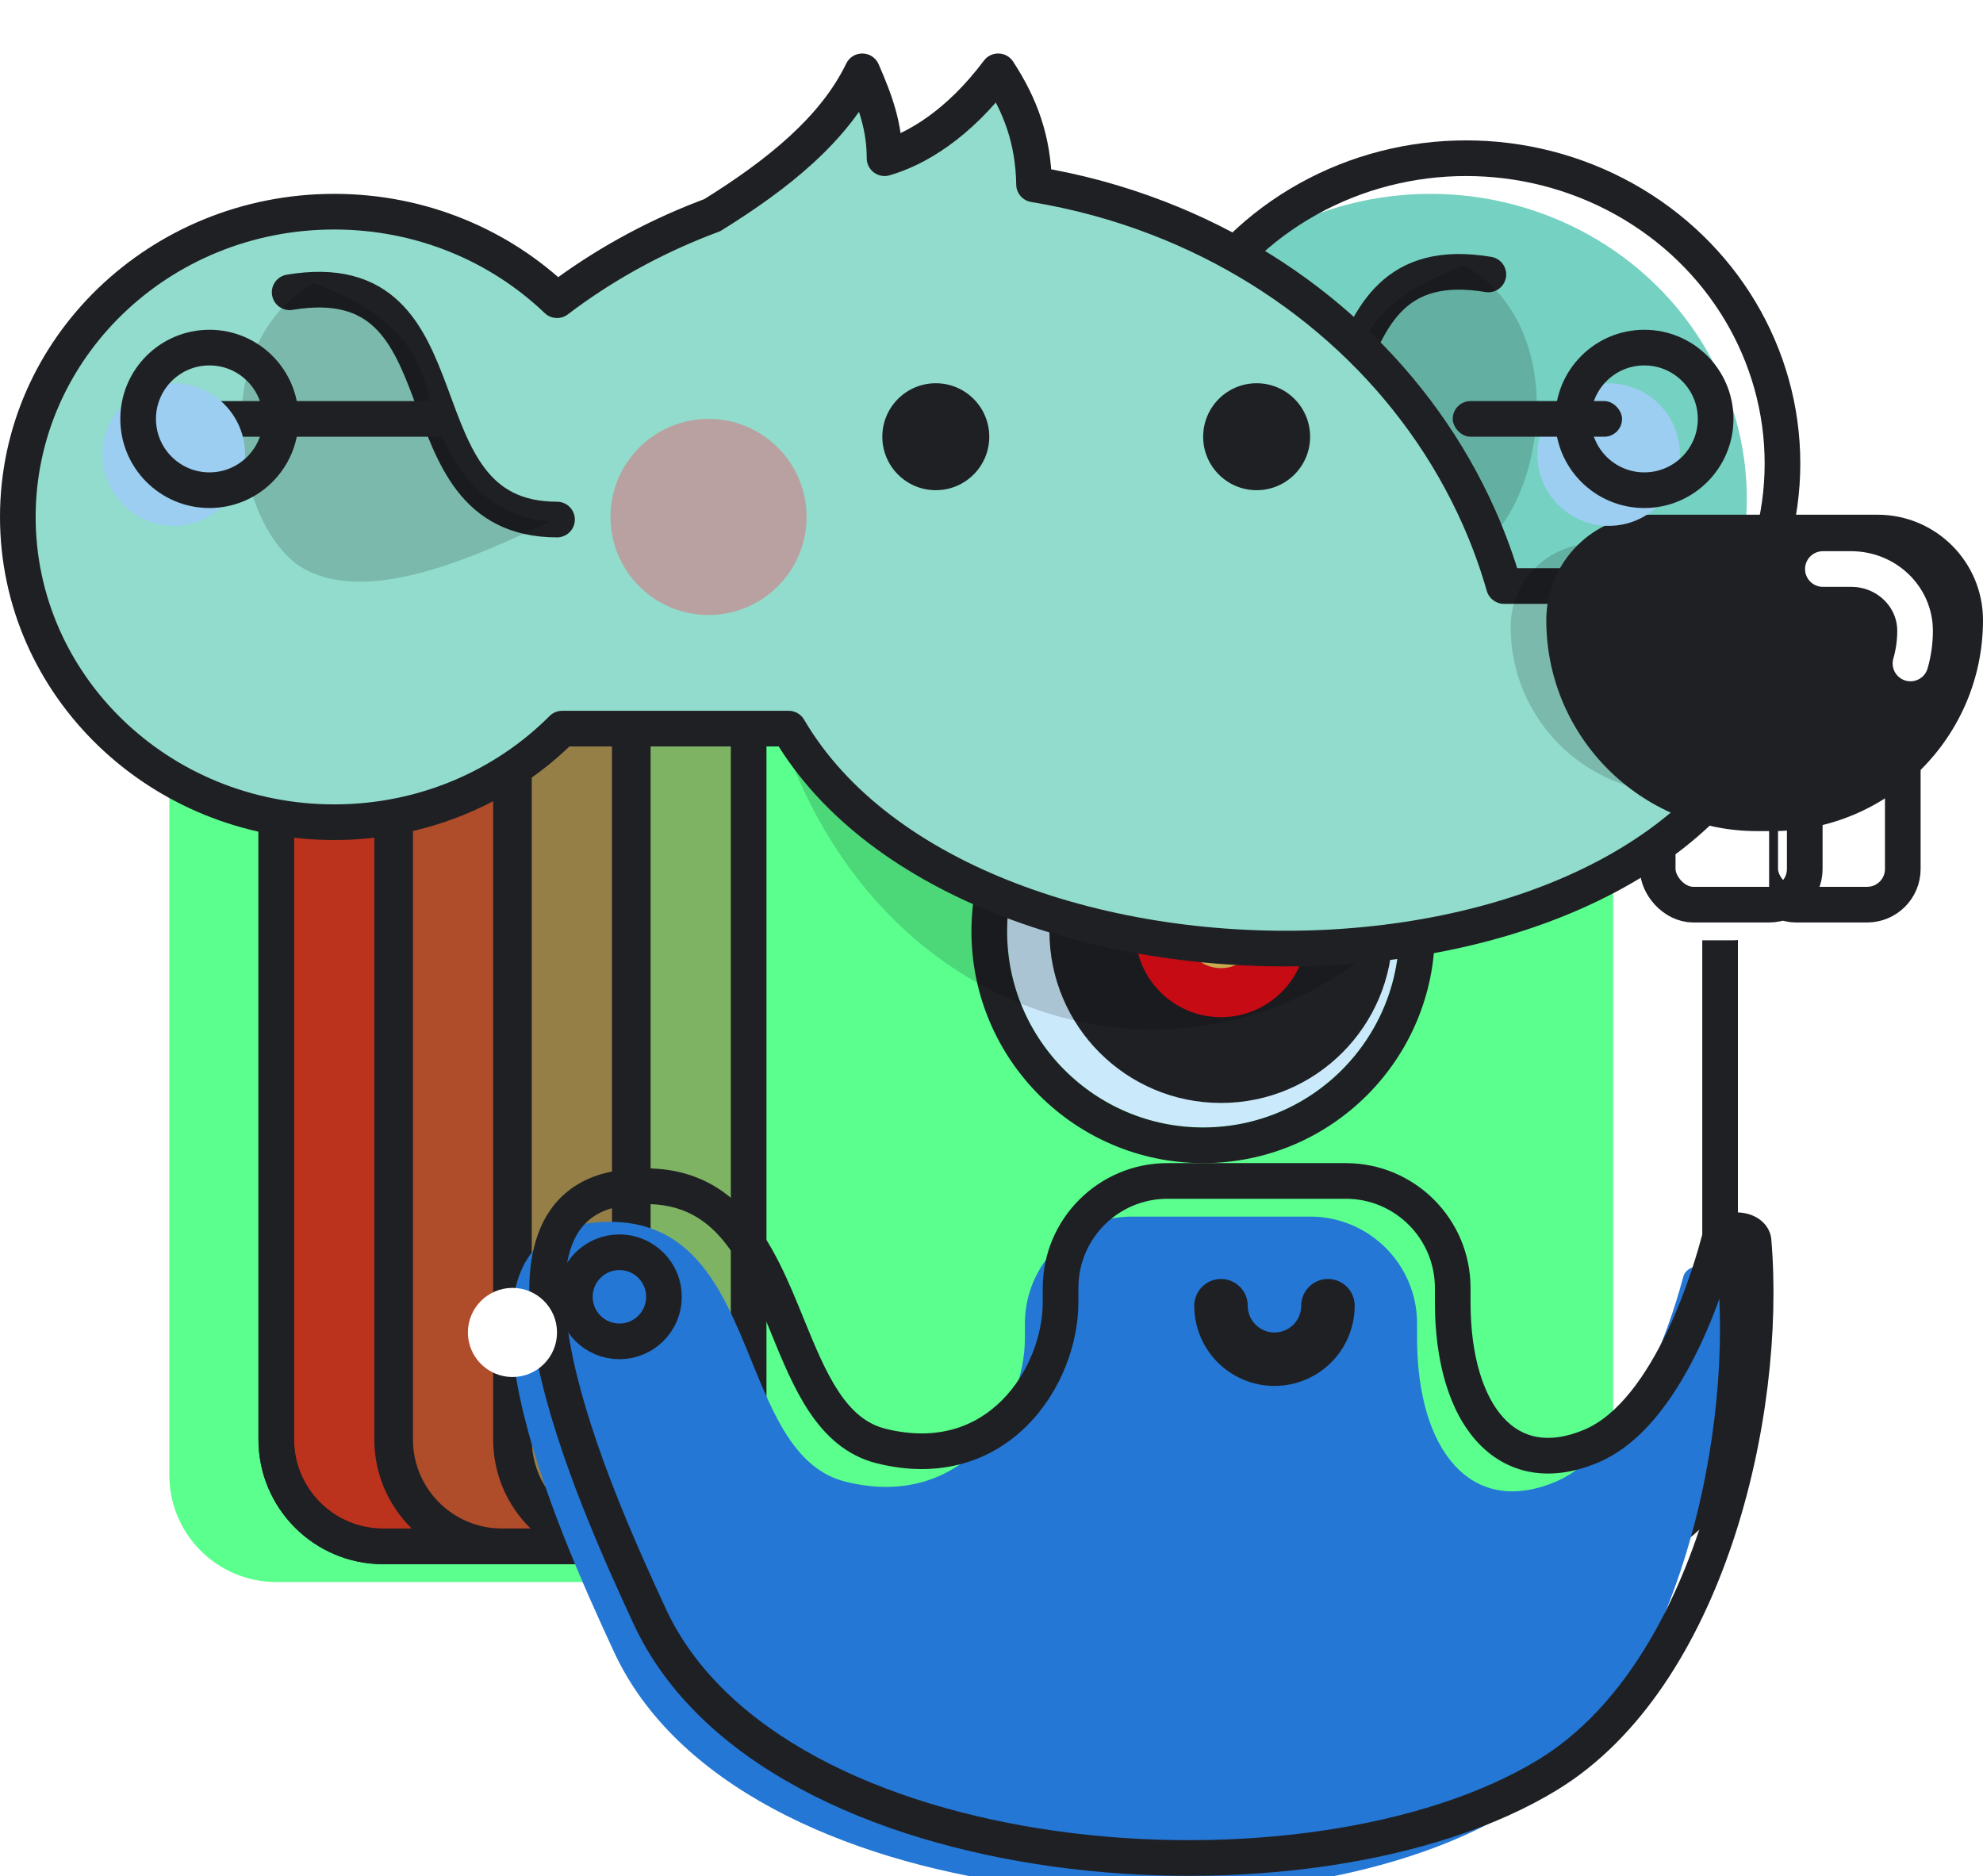 <svg width="445" height="421" viewBox="0 0 445 421" fill="none" xmlns="http://www.w3.org/2000/svg">
<g filter="url(#filter0_i)">
<path d="M62 163C62 149.745 72.745 139 86 139H362C375.255 139 386 149.745 386 163V323C386 336.255 375.255 347 362 347H86C72.745 347 62 336.255 62 323V163Z" fill="#5aff8e"/>
</g>
<path d="M62 163C62 149.745 72.745 139 86 139H362C375.255 139 386 149.745 386 163V323C386 336.255 375.255 347 362 347H86C72.745 347 62 336.255 62 323V163Z" stroke="#1F2024" stroke-width="8"/>
<g filter="url(#filter1_ii)">
<path fill-rule="evenodd" clip-rule="evenodd" d="M86 139C72.745 139 62 149.745 62 163V323C62 336.255 72.745 347 86 347H112C98.745 347 88 336.255 88 323V163C88 149.745 98.745 139 112 139H86Z" fill="#D30000" fill-opacity="0.8"/>
</g>
<path d="M66 163C66 151.954 74.954 143 86 143V135C70.536 135 58 147.536 58 163H66ZM66 323V163H58V323H66ZM86 343C74.954 343 66 334.046 66 323H58C58 338.464 70.536 351 86 351V343ZM112 343H86V351H112V343ZM112 343C100.954 343 92 334.046 92 323H84C84 338.464 96.536 351 112 351V343ZM92 323V163H84V323H92ZM92 163C92 151.954 100.954 143 112 143V135C96.536 135 84 147.536 84 163H92ZM86 143H112V135H86V143Z" fill="#1F2024"/>
<g filter="url(#filter2_ii)">
<path fill-rule="evenodd" clip-rule="evenodd" d="M112.667 139C99.412 139 88.667 149.745 88.667 163V323C88.667 336.255 99.412 347 112.667 347H138.667C125.412 347 114.667 336.255 114.667 323V163C114.667 149.745 125.412 139 138.667 139H112.667Z" fill="#D30000" fill-opacity="0.7"/>
</g>
<path d="M92.667 163C92.667 151.954 101.621 143 112.667 143V135C97.203 135 84.667 147.536 84.667 163H92.667ZM92.667 323V163H84.667V323H92.667ZM112.667 343C101.621 343 92.667 334.046 92.667 323H84.667C84.667 338.464 97.203 351 112.667 351V343ZM138.667 343H112.667V351H138.667V343ZM138.667 343C127.621 343 118.667 334.046 118.667 323H110.667C110.667 338.464 123.203 351 138.667 351V343ZM118.667 323V163H110.667V323H118.667ZM118.667 163C118.667 151.954 127.621 143 138.667 143V135C123.203 135 110.667 147.536 110.667 163H118.667ZM112.667 143H138.667V135H112.667V143Z" fill="#1F2024"/>
<g filter="url(#filter3_ii)">
<path fill-rule="evenodd" clip-rule="evenodd" d="M139.333 139C126.078 139 115.333 149.745 115.333 163V323C115.333 336.255 126.078 347 139.333 347H165.333C152.078 347 141.333 336.255 141.333 323V163C141.333 149.745 152.078 139 165.333 139H139.333Z" fill="#D30000" fill-opacity="0.5"/>
</g>
<path d="M119.333 163C119.333 151.954 128.288 143 139.333 143V135C123.869 135 111.333 147.536 111.333 163H119.333ZM119.333 323V163H111.333V323H119.333ZM139.333 343C128.288 343 119.333 334.046 119.333 323H111.333C111.333 338.464 123.869 351 139.333 351V343ZM165.333 343H139.333V351H165.333V343ZM165.333 343C154.288 343 145.333 334.046 145.333 323H137.333C137.333 338.464 149.869 351 165.333 351V343ZM145.333 323V163H137.333V323H145.333ZM145.333 163C145.333 151.954 154.288 143 165.333 143V135C149.869 135 137.333 147.536 137.333 163H145.333ZM139.333 143H165.333V135H139.333V143Z" fill="#1F2024"/>
<g filter="url(#filter4_ii)">
<path fill-rule="evenodd" clip-rule="evenodd" d="M166 139C152.745 139 142 149.745 142 163V323C142 336.255 152.745 347 166 347H192C178.745 347 168 336.255 168 323V163C168 149.745 178.745 139 192 139H166Z" fill="#D30000" fill-opacity="0.3"/>
</g>
<path d="M146 163C146 151.954 154.954 143 166 143V135C150.536 135 138 147.536 138 163H146ZM146 323V163H138V323H146ZM166 343C154.954 343 146 334.046 146 323H138C138 338.464 150.536 351 166 351V343ZM192 343H166V351H192V343ZM192 343C180.954 343 172 334.046 172 323H164C164 338.464 176.536 351 192 351V343ZM172 323V163H164V323H172ZM172 163C172 151.954 180.954 143 192 143V135C176.536 135 164 147.536 164 163H172ZM166 143H192V135H166V143Z" fill="#1F2024"/>
<g filter="url(#filter5_d)">
<circle cx="274" cy="209" r="44" fill="#CAE9FA"/>
<circle cx="274" cy="209" r="48" stroke="#1F2024" stroke-width="8"/>
</g>
<circle cx="274" cy="209" r="38.5" fill="#1F2024"/>
<path d="M298.443 193.54C298.745 194.002 299.365 194.133 299.827 193.831C300.29 193.529 300.42 192.91 300.118 192.447L298.443 193.54ZM291.792 183.94C291.336 183.628 290.713 183.745 290.402 184.201C290.09 184.657 290.207 185.28 290.663 185.591L291.792 183.94ZM282.925 181.88C283.453 182.04 284.012 181.742 284.172 181.213C284.332 180.685 284.033 180.126 283.505 179.966L282.925 181.88ZM263.491 180.804C262.978 181.008 262.728 181.589 262.932 182.103C263.136 182.616 263.717 182.866 264.23 182.662L263.491 180.804ZM255.354 188.296C255.757 187.919 255.779 187.286 255.402 186.883C255.024 186.479 254.392 186.458 253.988 186.835L255.354 188.296ZM246.961 196.698C246.737 197.203 246.964 197.794 247.469 198.018C247.974 198.242 248.565 198.015 248.789 197.51L246.961 196.698ZM300.118 192.447C297.93 189.093 295.096 186.198 291.792 183.94L290.663 185.591C293.75 187.701 296.399 190.406 298.443 193.54L300.118 192.447ZM283.505 179.966C280.716 179.121 277.758 178.667 274.696 178.667V180.667C277.559 180.667 280.322 181.091 282.925 181.88L283.505 179.966ZM274.696 178.667C270.74 178.667 266.959 179.425 263.491 180.804L264.23 182.662C267.467 181.375 270.997 180.667 274.696 180.667V178.667ZM253.988 186.835C251.031 189.598 248.627 192.947 246.961 196.698L248.789 197.51C250.345 194.008 252.59 190.879 255.354 188.296L253.988 186.835Z" fill="white"/>
<circle cx="274" cy="209" r="19.25" fill="#EB0D18"/>
<circle cx="274" cy="209" r="8.25" fill="#F2C95C"/>
<circle cx="274" cy="209" r="1.375" fill="#FFFA8F"/>
<g filter="url(#filter6_ii)">
<path fill-rule="evenodd" clip-rule="evenodd" d="M262 265C248.745 265 238 275.745 238 289V292.25C238 308.75 224.014 331 197.787 324.5C186.56 321.717 181.685 309.757 176.643 297.385C169.908 280.858 162.873 263.596 139.992 266.5C104.538 271 132.707 334.5 145.82 362.75C173.237 421.815 293.969 430.887 347.375 398.231C382.971 376.465 396.806 317.425 393.514 278.5C393.26 275.5 386.714 275 385.743 278.5C385.722 278.577 385.691 278.689 385.652 278.833C384.483 283.167 375.42 316.758 357.088 324.5C338.147 332.5 326 317.5 326 292.25V289C326 275.745 315.255 265 302 265H262Z" fill="#2477D5"/>
</g>
<path d="M197.787 324.5L198.749 320.617L197.787 324.5ZM176.643 297.385L180.347 295.876H180.347L176.643 297.385ZM139.992 266.5L139.488 262.532L139.992 266.5ZM145.82 362.75L149.448 361.066L145.82 362.75ZM347.375 398.231L345.288 394.819L347.375 398.231ZM393.514 278.5L389.528 278.837V278.837L393.514 278.5ZM385.743 278.5L389.597 279.57L389.597 279.57L385.743 278.5ZM385.652 278.833L389.514 279.875L389.514 279.875L385.652 278.833ZM357.088 324.5L358.645 328.185L357.088 324.5ZM242 289C242 277.954 250.954 269 262 269V261C246.536 261 234 273.536 234 289H242ZM242 292.25V289H234V292.25H242ZM234 292.25C234 299.507 230.878 308.161 224.892 314.179C219.083 320.021 210.463 323.52 198.749 320.617L196.825 328.382C211.338 331.979 222.824 327.604 230.565 319.821C238.129 312.214 242 301.493 242 292.25H234ZM198.749 320.617C194.439 319.549 191.15 316.714 188.225 312.322C185.239 307.837 182.908 302.158 180.347 295.876L172.939 298.895C175.421 304.984 178.048 311.471 181.566 316.755C185.146 322.132 189.908 326.668 196.825 328.382L198.749 320.617ZM180.347 295.876C177.049 287.783 173.362 278.611 167.334 271.968C160.994 264.98 152.22 260.916 139.488 262.532L140.495 270.468C150.645 269.18 156.829 272.295 161.41 277.344C166.304 282.737 169.501 290.46 172.939 298.895L180.347 295.876ZM139.488 262.532C134.424 263.175 130.215 264.914 126.925 267.73C123.639 270.541 121.521 274.208 120.275 278.3C117.833 286.319 118.616 296.379 120.781 306.551C125.138 327.025 135.655 350.352 142.192 364.434L149.448 361.066C142.872 346.898 132.748 324.35 128.605 304.886C126.521 295.09 126.09 286.666 127.928 280.63C128.822 277.694 130.217 275.442 132.126 273.808C134.03 272.179 136.697 270.95 140.495 270.468L139.488 262.532ZM142.192 364.434C156.787 395.877 195.63 413.225 236.304 418.848C277.138 424.493 321.703 418.617 349.461 401.644L345.288 394.819C319.64 410.502 277.137 416.417 237.399 410.924C197.501 405.408 162.27 388.688 149.448 361.066L142.192 364.434ZM349.461 401.644C368.392 390.068 381.176 368.858 388.82 346.072C396.486 323.22 399.193 298.181 397.5 278.163L389.528 278.837C391.127 297.743 388.562 321.687 381.235 343.528C373.886 365.435 361.954 384.628 345.288 394.819L349.461 401.644ZM397.5 278.163C397.301 275.818 395.856 274.227 394.445 273.347C393.069 272.49 391.48 272.115 390.037 272.065C387.483 271.976 383.109 273.032 381.889 277.43L389.597 279.57C389.556 279.719 389.475 279.868 389.373 279.987C389.278 280.096 389.203 280.137 389.2 280.138C389.199 280.139 389.25 280.113 389.362 280.09C389.472 280.068 389.609 280.055 389.758 280.06C389.908 280.065 390.037 280.087 390.133 280.114C390.233 280.141 390.254 280.162 390.214 280.137C390.175 280.113 390.025 280.012 389.867 279.784C389.695 279.538 389.559 279.207 389.528 278.837L397.5 278.163ZM381.889 277.43C381.862 277.525 381.828 277.654 381.791 277.791L389.514 279.875C389.555 279.724 389.581 279.63 389.597 279.57L381.889 277.43ZM381.791 277.791C381.22 279.907 378.736 289.103 374.193 298.673C369.531 308.492 363.221 317.568 355.532 320.815L358.645 328.185C369.287 323.69 376.674 312.099 381.42 302.104C386.283 291.859 388.916 282.093 389.514 279.875L381.791 277.791ZM355.532 320.815C351.348 322.582 347.826 322.961 344.94 322.448C342.084 321.941 339.559 320.511 337.392 318.143C332.945 313.283 330 304.393 330 292.25H322C322 305.357 325.128 316.591 331.49 323.544C334.728 327.083 338.791 329.481 343.54 330.325C348.259 331.164 353.359 330.417 358.645 328.185L355.532 320.815ZM322 289V292.25H330V289H322ZM302 269C313.046 269 322 277.954 322 289H330C330 273.536 317.464 261 302 261V269ZM262 269H302V261H262V269Z" fill="#1F2024"/>
<path d="M298 293C298 294.576 297.69 296.136 297.087 297.592C296.483 299.048 295.6 300.371 294.485 301.485C293.371 302.6 292.048 303.483 290.592 304.087C289.136 304.69 287.576 305 286 305C284.424 305 282.864 304.69 281.408 304.087C279.952 303.483 278.629 302.6 277.515 301.485C276.4 300.371 275.517 299.048 274.913 297.592C274.31 296.136 274 294.576 274 293" stroke="#1F2024" stroke-width="12" stroke-linecap="round"/>
<g filter="url(#filter7_i)">
<circle cx="139" cy="291" r="10" fill="white"/>
</g>
<circle cx="139" cy="291" r="10" stroke="#1F2024" stroke-width="8"/>
<path d="M168.974 135.243C168.006 126.377 175.293 119 184.212 119H329C337.837 119 345.087 126.238 344.322 135.041C332.965 265.668 182.62 260.21 168.974 135.243Z" fill="black" fill-opacity="0.16"/>
<g filter="url(#filter8_ii)">
<ellipse cx="329" cy="104" rx="71" ry="68.5" fill="#75D1C1"/>
</g>
<ellipse cx="329" cy="104" rx="71" ry="68.5" stroke="#1F2024" stroke-width="8" stroke-linecap="round" stroke-linejoin="round"/>
<path d="M334 61.586C292 54.586 311.5 112.586 274 112.586" stroke="#1F2024" stroke-width="8" stroke-linecap="round" stroke-linejoin="round"/>
<path d="M330.999 123.5C346.199 114.7 353.5 73.5 328.499 59.5C320.833 62.833 306.82 67.678 302.999 84C297.499 107.5 283.999 112.5 275.499 113C290.166 119.833 315.799 132.3 330.999 123.5Z" fill="black" fill-opacity="0.16"/>
<g filter="url(#filter9_ii)">
<rect x="395" y="154" width="32" height="49" rx="8" fill="white"/>
</g>
<rect x="395" y="154" width="32" height="49" rx="8" stroke="#1F2024" stroke-width="8" stroke-linecap="round" stroke-linejoin="round"/>
<g filter="url(#filter10_ii)">
<rect x="372" y="154" width="33" height="49" rx="8" fill="white"/>
</g>
<rect x="372" y="154" width="33" height="49" rx="8" stroke="#1F2024" stroke-width="8" stroke-linecap="round" stroke-linejoin="round"/>
<g filter="url(#filter11_dii)">
<path fill-rule="evenodd" clip-rule="evenodd" d="M159.826 36.287C174.587 27.131 187.241 16.965 193.5 4C196.518 10.916 198.5 16.5 198.5 23.5C205.5 21.5 215 16 224 4C228.951 11.591 231.882 19.337 232.047 29.376C241.576 30.939 250.916 33.471 259.897 36.939C276.033 43.17 290.695 52.304 303.045 63.819C315.395 75.333 325.192 89.003 331.876 104.047C334.116 109.088 335.991 114.251 337.495 119.5H387C395.837 119.5 403.216 126.813 401.28 135.435C382.62 218.518 217.619 220.904 176.989 151.5H126.157C113.241 164.445 95.095 172.5 75 172.5C35.788 172.5 4 141.832 4 104C4 66.168 35.788 35.5 75 35.5C94.501 35.5 112.165 43.085 124.997 55.364C134.995 47.77 146.144 41.557 158.103 36.939C158.676 36.718 159.25 36.5 159.826 36.287Z" fill="#91DCCC"/>
<path d="M193.5 4L197.166 2.4C196.541 0.968 195.139 0.031 193.577 0.001C192.014 -0.029 190.577 0.854 189.898 2.261L193.5 4ZM159.826 36.287L161.217 40.037C161.467 39.944 161.708 39.827 161.934 39.686L159.826 36.287ZM198.5 23.5H194.5C194.5 24.755 195.089 25.938 196.091 26.693C197.093 27.449 198.392 27.691 199.599 27.346L198.5 23.5ZM224 4L227.35 1.815C226.637 0.722 225.436 0.045 224.131 0.002C222.827 -0.041 221.583 0.556 220.8 1.6L224 4ZM232.047 29.376L228.047 29.442C228.079 31.376 229.49 33.01 231.399 33.323L232.047 29.376ZM259.897 36.939L261.338 33.208V33.208L259.897 36.939ZM331.876 104.047L328.22 105.671L331.876 104.047ZM337.495 119.5L333.65 120.602C334.141 122.317 335.71 123.5 337.495 123.5V119.5ZM401.28 135.435L405.183 136.312L401.28 135.435ZM176.989 151.5L180.441 149.479C179.723 148.253 178.409 147.5 176.989 147.5V151.5ZM126.157 151.5V147.5C125.095 147.5 124.076 147.923 123.326 148.675L126.157 151.5ZM124.997 55.364L122.231 58.254C123.652 59.613 125.85 59.738 127.416 58.549L124.997 55.364ZM158.103 36.939L159.544 40.67L158.103 36.939ZM189.898 2.261C184.163 14.14 172.362 23.804 157.718 32.888L161.934 39.686C176.812 30.458 190.319 19.789 197.102 5.739L189.898 2.261ZM202.5 23.5C202.5 15.648 200.239 9.441 197.166 2.4L189.834 5.6C192.798 12.391 194.5 17.352 194.5 23.5H202.5ZM220.8 1.6C212.263 12.982 203.47 17.92 197.401 19.654L199.599 27.346C207.53 25.08 217.737 19.018 227.2 6.4L220.8 1.6ZM236.046 29.31C235.867 18.395 232.641 9.927 227.35 1.815L220.65 6.185C225.261 13.256 227.897 20.278 228.047 29.442L236.046 29.31ZM261.338 33.208C252.098 29.639 242.491 27.036 232.694 25.429L231.399 33.323C240.66 34.842 249.734 37.302 258.456 40.67L261.338 33.208ZM305.773 60.893C293.04 49.022 277.939 39.618 261.338 33.208L258.456 40.67C274.128 46.723 288.35 55.587 300.318 66.744L305.773 60.893ZM335.531 102.423C328.623 86.874 318.506 72.765 305.773 60.893L300.318 66.744C312.284 77.901 321.761 91.132 328.22 105.671L335.531 102.423ZM341.34 118.398C339.785 112.97 337.846 107.633 335.531 102.423L328.22 105.671C330.385 110.544 332.197 115.532 333.65 120.602L341.34 118.398ZM387 115.5H337.495V123.5H387V115.5ZM405.183 136.312C407.817 124.583 397.739 115.5 387 115.5V123.5C393.934 123.5 398.616 129.043 397.377 134.558L405.183 136.312ZM173.537 153.521C184.295 171.897 203.101 185.241 225.119 193.688C247.165 202.145 272.742 205.822 297.563 204.646C322.369 203.47 346.672 197.434 366.077 186.219C385.526 174.98 400.217 158.422 405.183 136.312L397.377 134.558C393.013 153.99 380.082 168.886 362.075 179.292C344.025 189.723 321.039 195.524 297.184 196.655C273.343 197.784 248.885 194.237 227.984 186.219C207.053 178.189 189.998 165.805 180.441 149.479L173.537 153.521ZM126.157 155.5H176.989V147.5H126.157V155.5ZM75 176.5C96.179 176.5 115.337 168.008 128.989 154.325L123.326 148.675C111.144 160.883 94.012 168.5 75 168.5V176.5ZM0 104C0 144.175 33.715 176.5 75 176.5V168.5C37.861 168.5 8 139.488 8 104H0ZM75 31.5C33.715 31.5 0 63.825 0 104H8C8 68.512 37.861 39.5 75 39.5V31.5ZM127.762 52.474C114.202 39.497 95.552 31.5 75 31.5V39.5C93.449 39.5 110.129 46.672 122.231 58.254L127.762 52.474ZM156.662 33.208C144.359 37.959 132.879 44.354 122.578 52.178L127.416 58.549C137.111 51.185 147.93 45.156 159.544 40.67L156.662 33.208ZM158.435 32.536C157.842 32.756 157.251 32.98 156.662 33.208L159.544 40.67C160.1 40.456 160.658 40.244 161.217 40.037L158.435 32.536Z" fill="#1F2024"/>
</g>
<circle cx="159" cy="116" r="22" fill="#E36776" fill-opacity="0.5"/>
<path d="M65 65.586C107 58.586 87.5 116.586 125 116.586" stroke="#1F2024" stroke-width="8" stroke-linecap="round" stroke-linejoin="round"/>
<path d="M68.001 127.5C52.801 118.7 45.5 77.5 70.501 63.5C78.167 66.833 92.18 71.678 96.001 88C101.501 111.5 115.001 116.5 123.501 117C108.834 123.833 83.201 136.3 68.001 127.5Z" fill="black" fill-opacity="0.16"/>
<rect x="41" y="90" width="60" height="8" fill="#1F2024"/>
<g filter="url(#filter12_ii)">
<circle cx="47" cy="94" r="16" fill="#9BCEF1"/>
</g>
<circle cx="47" cy="94" r="16" stroke="#1F2024" stroke-width="8"/>
<path d="M339 140.667C339 130.357 347.357 122 357.667 122H418.333C428.643 122 437 130.357 437 140.667C437 161.285 420.285 178 399.667 178H376.333C355.715 178 339 161.285 339 140.667Z" fill="black" fill-opacity="0.16"/>
<path d="M347 139.167C347 126.096 357.596 115.5 370.667 115.5H421.333C434.404 115.5 445 126.096 445 139.167C445 165.308 423.808 186.5 397.667 186.5H394.333C368.192 186.5 347 165.308 347 139.167Z" fill="#1F2024"/>
<path d="M428.722 148.881C429.395 146.545 429.756 144.087 429.756 141.549C429.756 133.893 423.333 127.687 415.411 127.687H409.067" stroke="white" stroke-width="8" stroke-linecap="round"/>
<circle cx="210" cy="98" r="12" fill="#1F2024"/>
<circle r="12" transform="matrix(-1 0 0 1 282 98)" fill="#1F2024"/>
<g filter="url(#filter13_ii)">
<circle cx="369" cy="94" r="16" fill="#9BCEF1"/>
</g>
<circle cx="369" cy="94" r="16" stroke="#1F2024" stroke-width="8"/>
<rect x="326" y="90" width="38" height="8" rx="4" fill="#1F2024"/>
<defs>
<filter id="filter0_i" x="58" y="135" width="332" height="216" filterUnits="userSpaceOnUse" color-interpolation-filters="sRGB">
<feFlood flood-opacity="0" result="BackgroundImageFix"/>
<feBlend mode="normal" in="SourceGraphic" in2="BackgroundImageFix" result="shape"/>
<feColorMatrix in="SourceAlpha" type="matrix" values="0 0 0 0 0 0 0 0 0 0 0 0 0 0 0 0 0 0 127 0" result="hardAlpha"/>
<feOffset dx="-24" dy="8"/>
<feComposite in2="hardAlpha" operator="arithmetic" k2="-1" k3="1"/>
<feColorMatrix type="matrix" values="0 0 0 0 1 0 0 0 0 1 0 0 0 0 1 0 0 0 0.25 0"/>
<feBlend mode="normal" in2="shape" result="effect1_innerShadow"/>
</filter>
<filter id="filter1_ii" x="58" y="135" width="54" height="216" filterUnits="userSpaceOnUse" color-interpolation-filters="sRGB">
<feFlood flood-opacity="0" result="BackgroundImageFix"/>
<feBlend mode="normal" in="SourceGraphic" in2="BackgroundImageFix" result="shape"/>
<feColorMatrix in="SourceAlpha" type="matrix" values="0 0 0 0 0 0 0 0 0 0 0 0 0 0 0 0 0 0 127 0" result="hardAlpha"/>
<feOffset dy="-16"/>
<feComposite in2="hardAlpha" operator="arithmetic" k2="-1" k3="1"/>
<feColorMatrix type="matrix" values="0 0 0 0 0 0 0 0 0 0 0 0 0 0 0 0 0 0 0.25 0"/>
<feBlend mode="normal" in2="shape" result="effect1_innerShadow"/>
<feColorMatrix in="SourceAlpha" type="matrix" values="0 0 0 0 0 0 0 0 0 0 0 0 0 0 0 0 0 0 127 0" result="hardAlpha"/>
<feOffset dy="16"/>
<feComposite in2="hardAlpha" operator="arithmetic" k2="-1" k3="1"/>
<feColorMatrix type="matrix" values="0 0 0 0 1 0 0 0 0 1 0 0 0 0 1 0 0 0 0.25 0"/>
<feBlend mode="normal" in2="effect1_innerShadow" result="effect2_innerShadow"/>
</filter>
<filter id="filter2_ii" x="84.667" y="135" width="54" height="216" filterUnits="userSpaceOnUse" color-interpolation-filters="sRGB">
<feFlood flood-opacity="0" result="BackgroundImageFix"/>
<feBlend mode="normal" in="SourceGraphic" in2="BackgroundImageFix" result="shape"/>
<feColorMatrix in="SourceAlpha" type="matrix" values="0 0 0 0 0 0 0 0 0 0 0 0 0 0 0 0 0 0 127 0" result="hardAlpha"/>
<feOffset dy="-16"/>
<feComposite in2="hardAlpha" operator="arithmetic" k2="-1" k3="1"/>
<feColorMatrix type="matrix" values="0 0 0 0 0 0 0 0 0 0 0 0 0 0 0 0 0 0 0.25 0"/>
<feBlend mode="normal" in2="shape" result="effect1_innerShadow"/>
<feColorMatrix in="SourceAlpha" type="matrix" values="0 0 0 0 0 0 0 0 0 0 0 0 0 0 0 0 0 0 127 0" result="hardAlpha"/>
<feOffset dy="16"/>
<feComposite in2="hardAlpha" operator="arithmetic" k2="-1" k3="1"/>
<feColorMatrix type="matrix" values="0 0 0 0 1 0 0 0 0 1 0 0 0 0 1 0 0 0 0.25 0"/>
<feBlend mode="normal" in2="effect1_innerShadow" result="effect2_innerShadow"/>
</filter>
<filter id="filter3_ii" x="111.333" y="135" width="54" height="216" filterUnits="userSpaceOnUse" color-interpolation-filters="sRGB">
<feFlood flood-opacity="0" result="BackgroundImageFix"/>
<feBlend mode="normal" in="SourceGraphic" in2="BackgroundImageFix" result="shape"/>
<feColorMatrix in="SourceAlpha" type="matrix" values="0 0 0 0 0 0 0 0 0 0 0 0 0 0 0 0 0 0 127 0" result="hardAlpha"/>
<feOffset dy="-16"/>
<feComposite in2="hardAlpha" operator="arithmetic" k2="-1" k3="1"/>
<feColorMatrix type="matrix" values="0 0 0 0 0 0 0 0 0 0 0 0 0 0 0 0 0 0 0.25 0"/>
<feBlend mode="normal" in2="shape" result="effect1_innerShadow"/>
<feColorMatrix in="SourceAlpha" type="matrix" values="0 0 0 0 0 0 0 0 0 0 0 0 0 0 0 0 0 0 127 0" result="hardAlpha"/>
<feOffset dy="16"/>
<feComposite in2="hardAlpha" operator="arithmetic" k2="-1" k3="1"/>
<feColorMatrix type="matrix" values="0 0 0 0 1 0 0 0 0 1 0 0 0 0 1 0 0 0 0.25 0"/>
<feBlend mode="normal" in2="effect1_innerShadow" result="effect2_innerShadow"/>
</filter>
<filter id="filter4_ii" x="138" y="135" width="54" height="216" filterUnits="userSpaceOnUse" color-interpolation-filters="sRGB">
<feFlood flood-opacity="0" result="BackgroundImageFix"/>
<feBlend mode="normal" in="SourceGraphic" in2="BackgroundImageFix" result="shape"/>
<feColorMatrix in="SourceAlpha" type="matrix" values="0 0 0 0 0 0 0 0 0 0 0 0 0 0 0 0 0 0 127 0" result="hardAlpha"/>
<feOffset dy="-16"/>
<feComposite in2="hardAlpha" operator="arithmetic" k2="-1" k3="1"/>
<feColorMatrix type="matrix" values="0 0 0 0 0 0 0 0 0 0 0 0 0 0 0 0 0 0 0.25 0"/>
<feBlend mode="normal" in2="shape" result="effect1_innerShadow"/>
<feColorMatrix in="SourceAlpha" type="matrix" values="0 0 0 0 0 0 0 0 0 0 0 0 0 0 0 0 0 0 127 0" result="hardAlpha"/>
<feOffset dy="16"/>
<feComposite in2="hardAlpha" operator="arithmetic" k2="-1" k3="1"/>
<feColorMatrix type="matrix" values="0 0 0 0 1 0 0 0 0 1 0 0 0 0 1 0 0 0 0.25 0"/>
<feBlend mode="normal" in2="effect1_innerShadow" result="effect2_innerShadow"/>
</filter>
<filter id="filter5_d" x="218" y="157" width="108" height="104" filterUnits="userSpaceOnUse" color-interpolation-filters="sRGB">
<feFlood flood-opacity="0" result="BackgroundImageFix"/>
<feColorMatrix in="SourceAlpha" type="matrix" values="0 0 0 0 0 0 0 0 0 0 0 0 0 0 0 0 0 0 127 0" result="hardAlpha"/>
<feOffset dx="-4"/>
<feColorMatrix type="matrix" values="0 0 0 0 0.133 0 0 0 0 0.133 0 0 0 0 0.133 0 0 0 1 0"/>
<feBlend mode="normal" in2="BackgroundImageFix" result="effect1_dropShadow"/>
<feBlend mode="normal" in="SourceGraphic" in2="effect1_dropShadow" result="shape"/>
</filter>
<filter id="filter6_ii" x="118.767" y="261" width="279.217" height="159.929" filterUnits="userSpaceOnUse" color-interpolation-filters="sRGB">
<feFlood flood-opacity="0" result="BackgroundImageFix"/>
<feBlend mode="normal" in="SourceGraphic" in2="BackgroundImageFix" result="shape"/>
<feColorMatrix in="SourceAlpha" type="matrix" values="0 0 0 0 0 0 0 0 0 0 0 0 0 0 0 0 0 0 127 0" result="hardAlpha"/>
<feOffset dx="16"/>
<feComposite in2="hardAlpha" operator="arithmetic" k2="-1" k3="1"/>
<feColorMatrix type="matrix" values="0 0 0 0 0 0 0 0 0 0 0 0 0 0 0 0 0 0 0.25 0"/>
<feBlend mode="normal" in2="shape" result="effect1_innerShadow"/>
<feColorMatrix in="SourceAlpha" type="matrix" values="0 0 0 0 0 0 0 0 0 0 0 0 0 0 0 0 0 0 127 0" result="hardAlpha"/>
<feOffset dx="-24" dy="8"/>
<feComposite in2="hardAlpha" operator="arithmetic" k2="-1" k3="1"/>
<feColorMatrix type="matrix" values="0 0 0 0 1 0 0 0 0 1 0 0 0 0 1 0 0 0 0.25 0"/>
<feBlend mode="normal" in2="effect1_innerShadow" result="effect2_innerShadow"/>
</filter>
<filter id="filter7_i" x="125" y="277" width="28" height="28" filterUnits="userSpaceOnUse" color-interpolation-filters="sRGB">
<feFlood flood-opacity="0" result="BackgroundImageFix"/>
<feBlend mode="normal" in="SourceGraphic" in2="BackgroundImageFix" result="shape"/>
<feColorMatrix in="SourceAlpha" type="matrix" values="0 0 0 0 0 0 0 0 0 0 0 0 0 0 0 0 0 0 127 0" result="hardAlpha"/>
<feOffset dx="-24" dy="8"/>
<feComposite in2="hardAlpha" operator="arithmetic" k2="-1" k3="1"/>
<feColorMatrix type="matrix" values="0 0 0 0 1 0 0 0 0 1 0 0 0 0 1 0 0 0 0.25 0"/>
<feBlend mode="normal" in2="shape" result="effect1_innerShadow"/>
</filter>
<filter id="filter8_ii" x="254" y="31.5" width="150" height="145" filterUnits="userSpaceOnUse" color-interpolation-filters="sRGB">
<feFlood flood-opacity="0" result="BackgroundImageFix"/>
<feBlend mode="normal" in="SourceGraphic" in2="BackgroundImageFix" result="shape"/>
<feColorMatrix in="SourceAlpha" type="matrix" values="0 0 0 0 0 0 0 0 0 0 0 0 0 0 0 0 0 0 127 0" result="hardAlpha"/>
<feOffset dx="16"/>
<feComposite in2="hardAlpha" operator="arithmetic" k2="-1" k3="1"/>
<feColorMatrix type="matrix" values="0 0 0 0 0 0 0 0 0 0 0 0 0 0 0 0 0 0 0.25 0"/>
<feBlend mode="normal" in2="shape" result="effect1_innerShadow"/>
<feColorMatrix in="SourceAlpha" type="matrix" values="0 0 0 0 0 0 0 0 0 0 0 0 0 0 0 0 0 0 127 0" result="hardAlpha"/>
<feOffset dx="-24" dy="8"/>
<feComposite in2="hardAlpha" operator="arithmetic" k2="-1" k3="1"/>
<feColorMatrix type="matrix" values="0 0 0 0 1 0 0 0 0 1 0 0 0 0 1 0 0 0 0.25 0"/>
<feBlend mode="normal" in2="effect1_innerShadow" result="effect2_innerShadow"/>
</filter>
<filter id="filter9_ii" x="391" y="150" width="40" height="57" filterUnits="userSpaceOnUse" color-interpolation-filters="sRGB">
<feFlood flood-opacity="0" result="BackgroundImageFix"/>
<feBlend mode="normal" in="SourceGraphic" in2="BackgroundImageFix" result="shape"/>
<feColorMatrix in="SourceAlpha" type="matrix" values="0 0 0 0 0 0 0 0 0 0 0 0 0 0 0 0 0 0 127 0" result="hardAlpha"/>
<feOffset dx="16"/>
<feComposite in2="hardAlpha" operator="arithmetic" k2="-1" k3="1"/>
<feColorMatrix type="matrix" values="0 0 0 0 0 0 0 0 0 0 0 0 0 0 0 0 0 0 0.25 0"/>
<feBlend mode="normal" in2="shape" result="effect1_innerShadow"/>
<feColorMatrix in="SourceAlpha" type="matrix" values="0 0 0 0 0 0 0 0 0 0 0 0 0 0 0 0 0 0 127 0" result="hardAlpha"/>
<feOffset dx="-24" dy="8"/>
<feComposite in2="hardAlpha" operator="arithmetic" k2="-1" k3="1"/>
<feColorMatrix type="matrix" values="0 0 0 0 1 0 0 0 0 1 0 0 0 0 1 0 0 0 0.25 0"/>
<feBlend mode="normal" in2="effect1_innerShadow" result="effect2_innerShadow"/>
</filter>
<filter id="filter10_ii" x="368" y="150" width="41" height="57" filterUnits="userSpaceOnUse" color-interpolation-filters="sRGB">
<feFlood flood-opacity="0" result="BackgroundImageFix"/>
<feBlend mode="normal" in="SourceGraphic" in2="BackgroundImageFix" result="shape"/>
<feColorMatrix in="SourceAlpha" type="matrix" values="0 0 0 0 0 0 0 0 0 0 0 0 0 0 0 0 0 0 127 0" result="hardAlpha"/>
<feOffset dx="16"/>
<feComposite in2="hardAlpha" operator="arithmetic" k2="-1" k3="1"/>
<feColorMatrix type="matrix" values="0 0 0 0 0 0 0 0 0 0 0 0 0 0 0 0 0 0 0.25 0"/>
<feBlend mode="normal" in2="shape" result="effect1_innerShadow"/>
<feColorMatrix in="SourceAlpha" type="matrix" values="0 0 0 0 0 0 0 0 0 0 0 0 0 0 0 0 0 0 127 0" result="hardAlpha"/>
<feOffset dx="-24" dy="8"/>
<feComposite in2="hardAlpha" operator="arithmetic" k2="-1" k3="1"/>
<feColorMatrix type="matrix" values="0 0 0 0 1 0 0 0 0 1 0 0 0 0 1 0 0 0 0.25 0"/>
<feBlend mode="normal" in2="effect1_innerShadow" result="effect2_innerShadow"/>
</filter>
<filter id="filter11_dii" x="0" y="0" width="405.607" height="208.86" filterUnits="userSpaceOnUse" color-interpolation-filters="sRGB">
<feFlood flood-opacity="0" result="BackgroundImageFix"/>
<feColorMatrix in="SourceAlpha" type="matrix" values="0 0 0 0 0 0 0 0 0 0 0 0 0 0 0 0 0 0 127 0" result="hardAlpha"/>
<feOffset dy="4"/>
<feColorMatrix type="matrix" values="0 0 0 0 0 0 0 0 0 0 0 0 0 0 0 0 0 0 0.25 0"/>
<feBlend mode="normal" in2="BackgroundImageFix" result="effect1_dropShadow"/>
<feBlend mode="normal" in="SourceGraphic" in2="effect1_dropShadow" result="shape"/>
<feColorMatrix in="SourceAlpha" type="matrix" values="0 0 0 0 0 0 0 0 0 0 0 0 0 0 0 0 0 0 127 0" result="hardAlpha"/>
<feOffset dx="16"/>
<feComposite in2="hardAlpha" operator="arithmetic" k2="-1" k3="1"/>
<feColorMatrix type="matrix" values="0 0 0 0 0 0 0 0 0 0 0 0 0 0 0 0 0 0 0.25 0"/>
<feBlend mode="normal" in2="shape" result="effect2_innerShadow"/>
<feColorMatrix in="SourceAlpha" type="matrix" values="0 0 0 0 0 0 0 0 0 0 0 0 0 0 0 0 0 0 127 0" result="hardAlpha"/>
<feOffset dx="-16" dy="8"/>
<feComposite in2="hardAlpha" operator="arithmetic" k2="-1" k3="1"/>
<feColorMatrix type="matrix" values="0 0 0 0 1 0 0 0 0 1 0 0 0 0 1 0 0 0 0.55 0"/>
<feBlend mode="normal" in2="effect2_innerShadow" result="effect3_innerShadow"/>
</filter>
<filter id="filter12_ii" x="27" y="74" width="40" height="40" filterUnits="userSpaceOnUse" color-interpolation-filters="sRGB">
<feFlood flood-opacity="0" result="BackgroundImageFix"/>
<feBlend mode="normal" in="SourceGraphic" in2="BackgroundImageFix" result="shape"/>
<feColorMatrix in="SourceAlpha" type="matrix" values="0 0 0 0 0 0 0 0 0 0 0 0 0 0 0 0 0 0 127 0" result="hardAlpha"/>
<feOffset dx="16"/>
<feComposite in2="hardAlpha" operator="arithmetic" k2="-1" k3="1"/>
<feColorMatrix type="matrix" values="0 0 0 0 0 0 0 0 0 0 0 0 0 0 0 0 0 0 0.25 0"/>
<feBlend mode="normal" in2="shape" result="effect1_innerShadow"/>
<feColorMatrix in="SourceAlpha" type="matrix" values="0 0 0 0 0 0 0 0 0 0 0 0 0 0 0 0 0 0 127 0" result="hardAlpha"/>
<feOffset dx="-24" dy="8"/>
<feComposite in2="hardAlpha" operator="arithmetic" k2="-1" k3="1"/>
<feColorMatrix type="matrix" values="0 0 0 0 1 0 0 0 0 1 0 0 0 0 1 0 0 0 0.25 0"/>
<feBlend mode="normal" in2="effect1_innerShadow" result="effect2_innerShadow"/>
</filter>
<filter id="filter13_ii" x="349" y="74" width="40" height="40" filterUnits="userSpaceOnUse" color-interpolation-filters="sRGB">
<feFlood flood-opacity="0" result="BackgroundImageFix"/>
<feBlend mode="normal" in="SourceGraphic" in2="BackgroundImageFix" result="shape"/>
<feColorMatrix in="SourceAlpha" type="matrix" values="0 0 0 0 0 0 0 0 0 0 0 0 0 0 0 0 0 0 127 0" result="hardAlpha"/>
<feOffset dx="16"/>
<feComposite in2="hardAlpha" operator="arithmetic" k2="-1" k3="1"/>
<feColorMatrix type="matrix" values="0 0 0 0 0 0 0 0 0 0 0 0 0 0 0 0 0 0 0.25 0"/>
<feBlend mode="normal" in2="shape" result="effect1_innerShadow"/>
<feColorMatrix in="SourceAlpha" type="matrix" values="0 0 0 0 0 0 0 0 0 0 0 0 0 0 0 0 0 0 127 0" result="hardAlpha"/>
<feOffset dx="-24" dy="8"/>
<feComposite in2="hardAlpha" operator="arithmetic" k2="-1" k3="1"/>
<feColorMatrix type="matrix" values="0 0 0 0 1 0 0 0 0 1 0 0 0 0 1 0 0 0 0.25 0"/>
<feBlend mode="normal" in2="effect1_innerShadow" result="effect2_innerShadow"/>
</filter>
</defs>
</svg>
